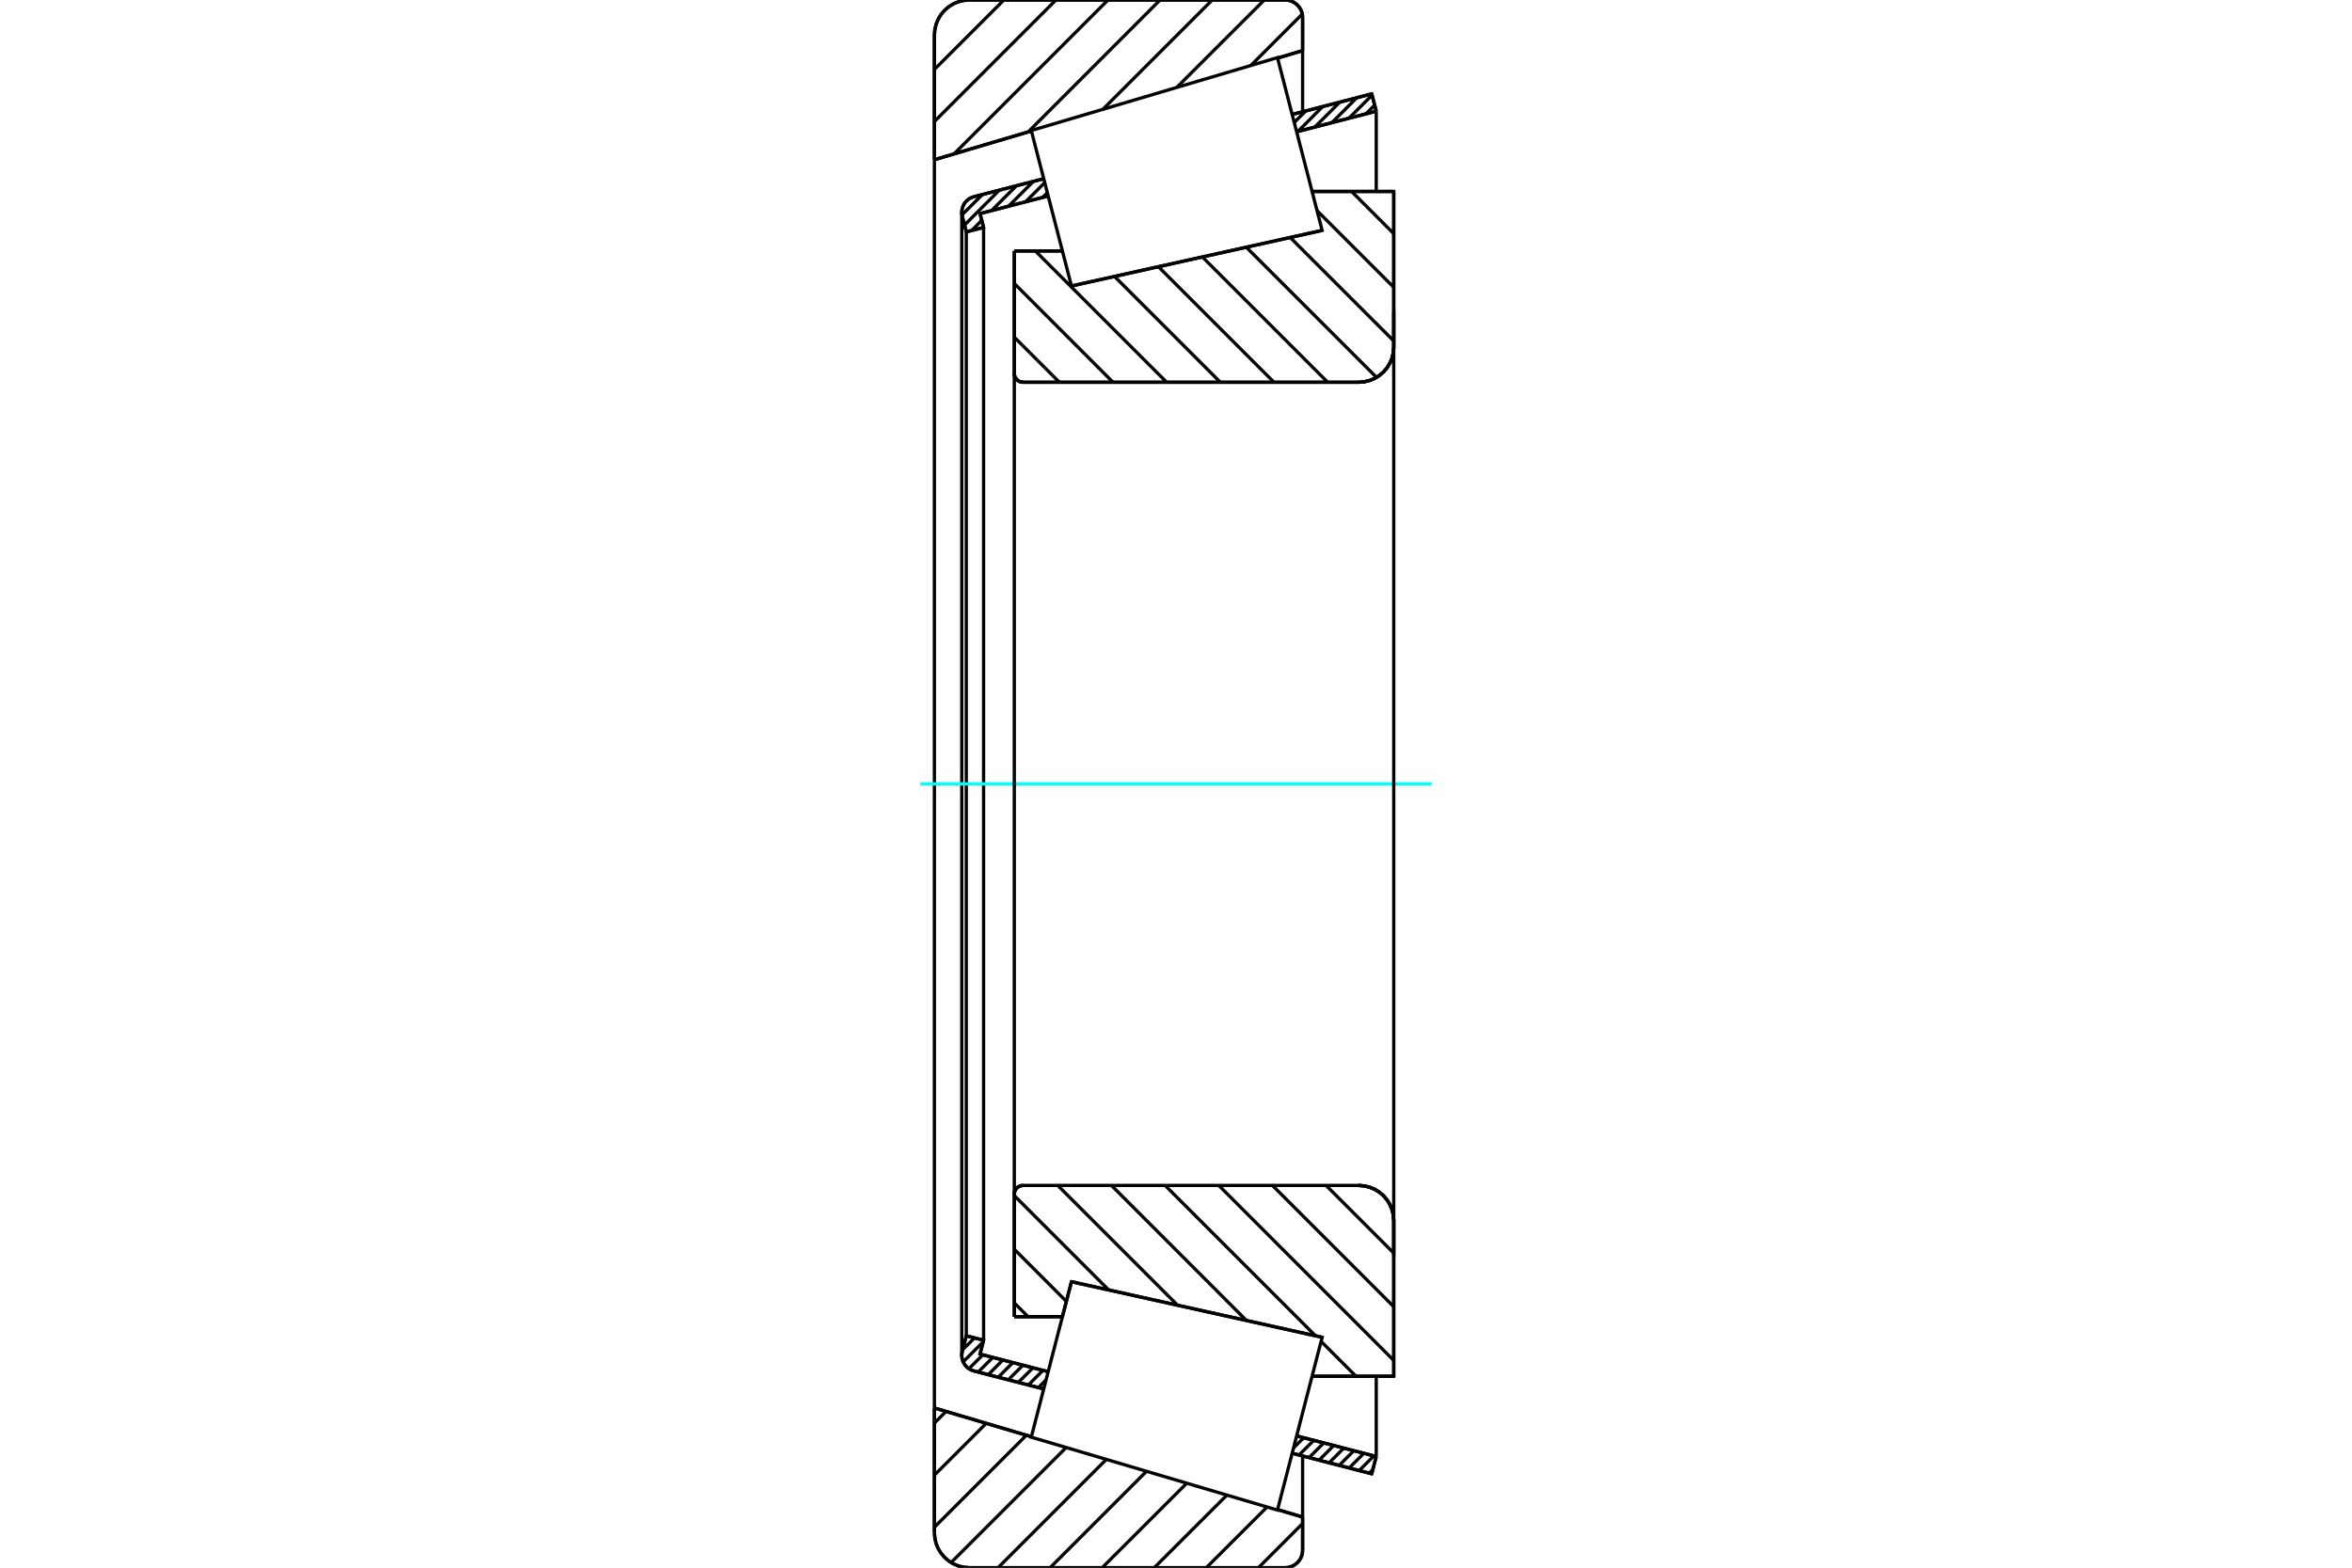 <?xml version="1.0" standalone="no"?>
<!DOCTYPE svg PUBLIC "-//W3C//DTD SVG 1.1//EN"
	"http://www.w3.org/Graphics/SVG/1.1/DTD/svg11.dtd">
<svg xmlns="http://www.w3.org/2000/svg" height="100%" width="100%" viewBox="0 0 36000 24000">
	<rect x="-1800" y="-1200" width="39600" height="26400" style="fill:#FFF"/>
	<g style="fill:none; fill-rule:evenodd" transform="matrix(1 0 0 1 0 0)">
		<g style="fill:none; stroke:#000; stroke-width:50; shape-rendering:geometricPrecision">
			<line x1="16400" y1="4378" x2="20237" y2="3527"/>
			<line x1="15525" y1="3842" x2="16261" y2="3842"/>
			<line x1="15525" y1="5718" x2="15525" y2="3842"/>
			<polyline points="15525,5718 15526,5739 15531,5759 15539,5778 15550,5796 15564,5812 15580,5826 15598,5837 15617,5845 15638,5850 15658,5852"/>
			<line x1="20797" y1="5852" x2="15658" y2="5852"/>
			<polyline points="20797,5852 20881,5845 20963,5825 21040,5793 21112,5749 21176,5695 21230,5631 21274,5559 21307,5481 21326,5400 21333,5316"/>
			<line x1="21333" y1="2931" x2="21333" y2="5316"/>
			<line x1="21333" y1="2931" x2="20083" y2="2931"/>
			<line x1="20237" y1="20473" x2="20237" y2="20473"/>
			<line x1="21333" y1="21069" x2="20083" y2="21069"/>
			<line x1="21333" y1="18684" x2="21333" y2="21069"/>
			<polyline points="21333,18684 21326,18600 21307,18519 21274,18441 21230,18369 21176,18305 21112,18251 21040,18207 20963,18175 20881,18155 20797,18148"/>
			<polyline points="15658,18148 15638,18150 15617,18155 15598,18163 15580,18174 15564,18188 15550,18204 15539,18222 15531,18241 15526,18261 15525,18282"/>
			<line x1="15525" y1="20158" x2="15525" y2="18282"/>
			<line x1="16261" y1="20158" x2="15525" y2="20158"/>
			<line x1="16400" y1="19622" x2="16261" y2="20158"/>
			<line x1="20237" y1="20473" x2="16400" y2="19622"/>
			<line x1="20083" y1="3561" x2="20083" y2="3561"/>
			<line x1="20083" y1="20439" x2="20083" y2="20439"/>
			<polyline points="15525,5718 15526,5739 15531,5759 15539,5778 15550,5796 15564,5812 15580,5826 15598,5837 15617,5845 15638,5850 15658,5852"/>
			<polyline points="15658,18148 15638,18150 15617,18155 15598,18163 15580,18174 15564,18188 15550,18204 15539,18222 15531,18241 15526,18261 15525,18282"/>
			<polyline points="20797,5852 20881,5845 20963,5825 21040,5793 21112,5749 21176,5695 21230,5631 21274,5559 21307,5481 21326,5400 21333,5316"/>
			<polyline points="21333,18684 21326,18600 21307,18519 21274,18441 21230,18369 21176,18305 21112,18251 21040,18207 20963,18175 20881,18155 20797,18148"/>
			<line x1="15975" y1="21264" x2="14905" y2="20988"/>
			<line x1="20996" y1="22563" x2="19778" y2="22248"/>
			<line x1="21065" y1="22298" x2="20996" y2="22563"/>
			<line x1="19847" y1="21983" x2="21065" y2="22298"/>
			<line x1="15000" y1="20730" x2="16044" y2="21000"/>
			<line x1="15055" y1="20518" x2="15000" y2="20730"/>
			<line x1="14790" y1="20450" x2="15055" y2="20518"/>
			<line x1="14729" y1="20688" x2="14790" y2="20450"/>
			<polyline points="14729,20688 14723,20719 14721,20750 14724,20790 14734,20829 14750,20866 14772,20900 14800,20930 14831,20955 14867,20974 14905,20988"/>
			<line x1="19778" y1="1752" x2="20996" y2="1437"/>
			<line x1="14905" y1="3012" x2="15975" y2="2736"/>
			<polyline points="14905,3012 14867,3026 14831,3045 14800,3070 14772,3100 14750,3134 14734,3171 14724,3210 14721,3250 14723,3281 14729,3312"/>
			<line x1="14790" y1="3550" x2="14729" y2="3312"/>
			<line x1="15055" y1="3482" x2="14790" y2="3550"/>
			<line x1="15000" y1="3270" x2="15055" y2="3482"/>
			<line x1="16044" y1="3000" x2="15000" y2="3270"/>
			<line x1="21065" y1="1702" x2="19847" y2="2017"/>
			<line x1="20996" y1="1437" x2="21065" y2="1702"/>
			<line x1="14790" y1="3550" x2="14790" y2="20450"/>
			<line x1="15055" y1="3482" x2="15055" y2="20518"/>
			<line x1="21065" y1="21068" x2="21065" y2="22298"/>
			<line x1="21065" y1="1702" x2="21065" y2="2932"/>
			<line x1="14721" y1="3250" x2="14721" y2="20750"/>
			<polyline points="19670,24000 19712,23997 19753,23987 19792,23971 19827,23949 19859,23922 19887,23890 19909,23854 19925,23815 19935,23774 19938,23732"/>
			<line x1="19938" y1="23225" x2="19938" y2="23732"/>
			<line x1="19555" y1="23111" x2="19938" y2="23225"/>
			<line x1="14302" y1="21555" x2="15786" y2="21995"/>
			<line x1="14302" y1="23464" x2="14302" y2="21555"/>
			<polyline points="14302,23464 14309,23548 14328,23630 14360,23707 14404,23779 14459,23843 14523,23898 14595,23942 14672,23974 14754,23993 14838,24000"/>
			<line x1="19670" y1="24000" x2="14838" y2="24000"/>
			<polyline points="19938,268 19935,226 19925,185 19909,146 19887,110 19859,78 19827,51 19792,29 19753,13 19712,3 19670,0"/>
			<line x1="14838" y1="0" x2="19670" y2="0"/>
			<polyline points="14838,0 14754,7 14672,26 14595,58 14523,102 14459,157 14404,221 14360,293 14328,370 14309,452 14302,536"/>
			<line x1="14302" y1="2445" x2="14302" y2="536"/>
			<line x1="15786" y1="2005" x2="14302" y2="2445"/>
			<line x1="19938" y1="775" x2="19555" y2="889"/>
			<line x1="19938" y1="268" x2="19938" y2="775"/>
			<line x1="19938" y1="22289" x2="19938" y2="23225"/>
			<line x1="19938" y1="775" x2="19938" y2="1711"/>
			<line x1="14302" y1="2445" x2="14302" y2="21555"/>
			<line x1="20687" y1="2931" x2="21333" y2="3577"/>
			<line x1="20159" y1="3225" x2="21333" y2="4399"/>
			<line x1="19748" y1="3636" x2="21333" y2="5220"/>
			<line x1="19076" y1="3785" x2="21069" y2="5777"/>
			<line x1="18404" y1="3934" x2="20322" y2="5852"/>
			<line x1="17731" y1="4083" x2="19500" y2="5852"/>
			<line x1="17059" y1="4232" x2="18679" y2="5852"/>
			<line x1="15847" y1="3842" x2="17857" y2="5852"/>
			<line x1="15525" y1="4340" x2="17036" y2="5852"/>
			<line x1="15525" y1="5162" x2="16215" y2="5852"/>
			<line x1="20297" y1="18148" x2="21333" y2="19184"/>
			<line x1="19476" y1="18148" x2="21333" y2="20005"/>
			<line x1="18655" y1="18148" x2="21333" y2="20827"/>
			<line x1="17833" y1="18148" x2="20135" y2="20450"/>
			<line x1="20221" y1="20536" x2="20754" y2="21069"/>
			<line x1="17012" y1="18148" x2="19079" y2="20216"/>
			<line x1="16190" y1="18148" x2="18024" y2="19982"/>
			<line x1="15525" y1="18304" x2="16969" y2="19748"/>
			<line x1="15525" y1="19125" x2="16322" y2="19923"/>
			<line x1="15525" y1="19947" x2="15736" y2="20158"/>
			<polyline points="15525,3842 15525,5718 15526,5739 15531,5759 15539,5778 15550,5796 15564,5812 15580,5826 15598,5837 15617,5845 15638,5850 15658,5852 20797,5852 20881,5845 20963,5825 21040,5793 21112,5749 21176,5695 21230,5631 21274,5559 21307,5481 21326,5400 21333,5316 21333,2931 20083,2931"/>
			<line x1="16261" y1="3842" x2="15525" y2="3842"/>
			<line x1="15525" y1="20158" x2="16261" y2="20158"/>
			<polyline points="20083,21069 21333,21069 21333,18684 21326,18600 21307,18519 21274,18441 21230,18369 21176,18305 21112,18251 21040,18207 20963,18175 20881,18155 20797,18148 15658,18148 15638,18150 15617,18155 15598,18163 15580,18174 15564,18188 15550,18204 15539,18222 15531,18241 15526,18261 15525,18282 15525,20158"/>
		</g>
		<g style="fill:none; stroke:#0FF; stroke-width:50; shape-rendering:geometricPrecision">
			<line x1="14086" y1="12000" x2="21914" y2="12000"/>
		</g>
		<g style="fill:none; stroke:#000; stroke-width:50; shape-rendering:geometricPrecision">
			<line x1="19938" y1="23324" x2="19262" y2="24000"/>
			<line x1="19394" y1="23071" x2="18464" y2="24000"/>
			<line x1="18779" y1="22889" x2="17667" y2="24000"/>
			<line x1="18164" y1="22707" x2="16870" y2="24000"/>
			<line x1="17549" y1="22524" x2="16073" y2="24000"/>
			<line x1="16934" y1="22342" x2="15276" y2="24000"/>
			<line x1="16319" y1="22160" x2="14558" y2="23921"/>
			<line x1="15710" y1="21972" x2="14302" y2="23380"/>
			<line x1="15095" y1="21790" x2="14302" y2="22583"/>
			<line x1="14480" y1="21608" x2="14302" y2="21786"/>
			<line x1="19933" y1="215" x2="19145" y2="1003"/>
			<line x1="19351" y1="0" x2="18012" y2="1338"/>
			<line x1="18554" y1="0" x2="16880" y2="1674"/>
			<line x1="17756" y1="0" x2="15737" y2="2020"/>
			<line x1="16959" y1="0" x2="14604" y2="2355"/>
			<line x1="16162" y1="0" x2="14302" y2="1860"/>
			<line x1="15365" y1="0" x2="14302" y2="1063"/>
			<line x1="14302" y1="2445" x2="14302" y2="536"/>
			<polyline points="14838,0 14754,7 14672,26 14595,58 14523,102 14459,157 14404,221 14360,293 14328,370 14309,452 14302,536"/>
			<line x1="14838" y1="0" x2="19670" y2="0"/>
			<polyline points="19938,268 19935,226 19925,185 19909,146 19887,110 19859,78 19827,51 19792,29 19753,13 19712,3 19670,0"/>
			<line x1="19938" y1="268" x2="19938" y2="775"/>
			<line x1="15786" y1="2005" x2="14302" y2="2445"/>
			<line x1="19938" y1="775" x2="19555" y2="889"/>
			<line x1="19555" y1="23111" x2="19938" y2="23225"/>
			<line x1="14302" y1="21555" x2="15786" y2="21995"/>
			<line x1="19938" y1="23225" x2="19938" y2="23732"/>
			<polyline points="19670,24000 19712,23997 19753,23987 19792,23971 19827,23949 19859,23922 19887,23890 19909,23854 19925,23815 19935,23774 19938,23732"/>
			<line x1="19670" y1="24000" x2="14838" y2="24000"/>
			<polyline points="14302,23464 14309,23548 14328,23630 14360,23707 14404,23779 14459,23843 14523,23898 14595,23942 14672,23974 14754,23993 14838,24000"/>
			<line x1="14302" y1="23464" x2="14302" y2="21555"/>
			<line x1="21014" y1="22497" x2="20958" y2="22553"/>
			<line x1="21028" y1="22289" x2="20804" y2="22513"/>
			<line x1="20875" y1="22249" x2="20651" y2="22473"/>
			<line x1="20721" y1="22210" x2="20497" y2="22434"/>
			<line x1="20568" y1="22170" x2="20344" y2="22394"/>
			<line x1="20414" y1="22130" x2="20190" y2="22354"/>
			<line x1="20261" y1="22091" x2="20037" y2="22315"/>
			<line x1="20108" y1="22051" x2="19883" y2="22275"/>
			<line x1="19954" y1="22011" x2="19800" y2="22166"/>
			<line x1="16011" y1="21125" x2="15893" y2="21243"/>
			<line x1="15964" y1="20979" x2="15740" y2="21203"/>
			<line x1="15811" y1="20940" x2="15586" y2="21164"/>
			<line x1="15657" y1="20900" x2="15433" y2="21124"/>
			<line x1="15504" y1="20860" x2="15279" y2="21084"/>
			<line x1="15350" y1="20820" x2="15126" y2="21045"/>
			<line x1="15197" y1="20781" x2="14972" y2="21005"/>
			<line x1="15043" y1="20741" x2="14830" y2="20954"/>
			<line x1="15048" y1="20543" x2="14742" y2="20849"/>
			<line x1="14916" y1="20482" x2="14735" y2="20663"/>
			<line x1="21041" y1="1609" x2="20908" y2="1742"/>
			<line x1="21001" y1="1456" x2="20647" y2="1810"/>
			<line x1="20767" y1="1496" x2="20387" y2="1877"/>
			<line x1="20507" y1="1564" x2="20126" y2="1944"/>
			<line x1="20246" y1="1631" x2="19866" y2="2012"/>
			<line x1="19986" y1="1699" x2="19810" y2="1874"/>
			<line x1="16031" y1="2949" x2="15958" y2="3022"/>
			<line x1="15991" y1="2796" x2="15697" y2="3090"/>
			<line x1="15817" y1="2777" x2="15437" y2="3157"/>
			<line x1="15557" y1="2844" x2="15176" y2="3225"/>
			<line x1="15027" y1="3374" x2="14872" y2="3529"/>
			<line x1="15296" y1="2911" x2="14763" y2="3445"/>
			<line x1="15036" y1="2979" x2="14724" y2="3290"/>
			<polyline points="21065,1702 20996,1437 19778,1752"/>
			<polyline points="15975,2736 14905,3012 14869,3025 14835,3043 14804,3066 14777,3094 14755,3126 14738,3160 14727,3197 14721,3235 14722,3274 14729,3312 14790,3550 15055,3482 15000,3270 16044,3000"/>
			<line x1="19847" y1="2017" x2="21065" y2="1702"/>
			<line x1="21065" y1="22298" x2="19847" y2="21983"/>
			<polyline points="16044,21000 15000,20730 15055,20518 14790,20450 14729,20688 14722,20726 14721,20765 14727,20803 14738,20840 14755,20874 14777,20906 14804,20934 14835,20957 14869,20975 14905,20988 15975,21264"/>
			<polyline points="19778,22248 20996,22563 21065,22298"/>
			<polyline points="16092,20812 16400,19622 20237,20473 19895,21795 19553,23118 15785,22002 16092,20812"/>
			<polyline points="16092,3188 15785,1998 19553,882 19895,2205 20237,3527 16400,4378 16092,3188"/>
			<line x1="21333" y1="19220" x2="21333" y2="4780"/>
			<line x1="15525" y1="18282" x2="15525" y2="5718"/>
		</g>
	</g>
</svg>
